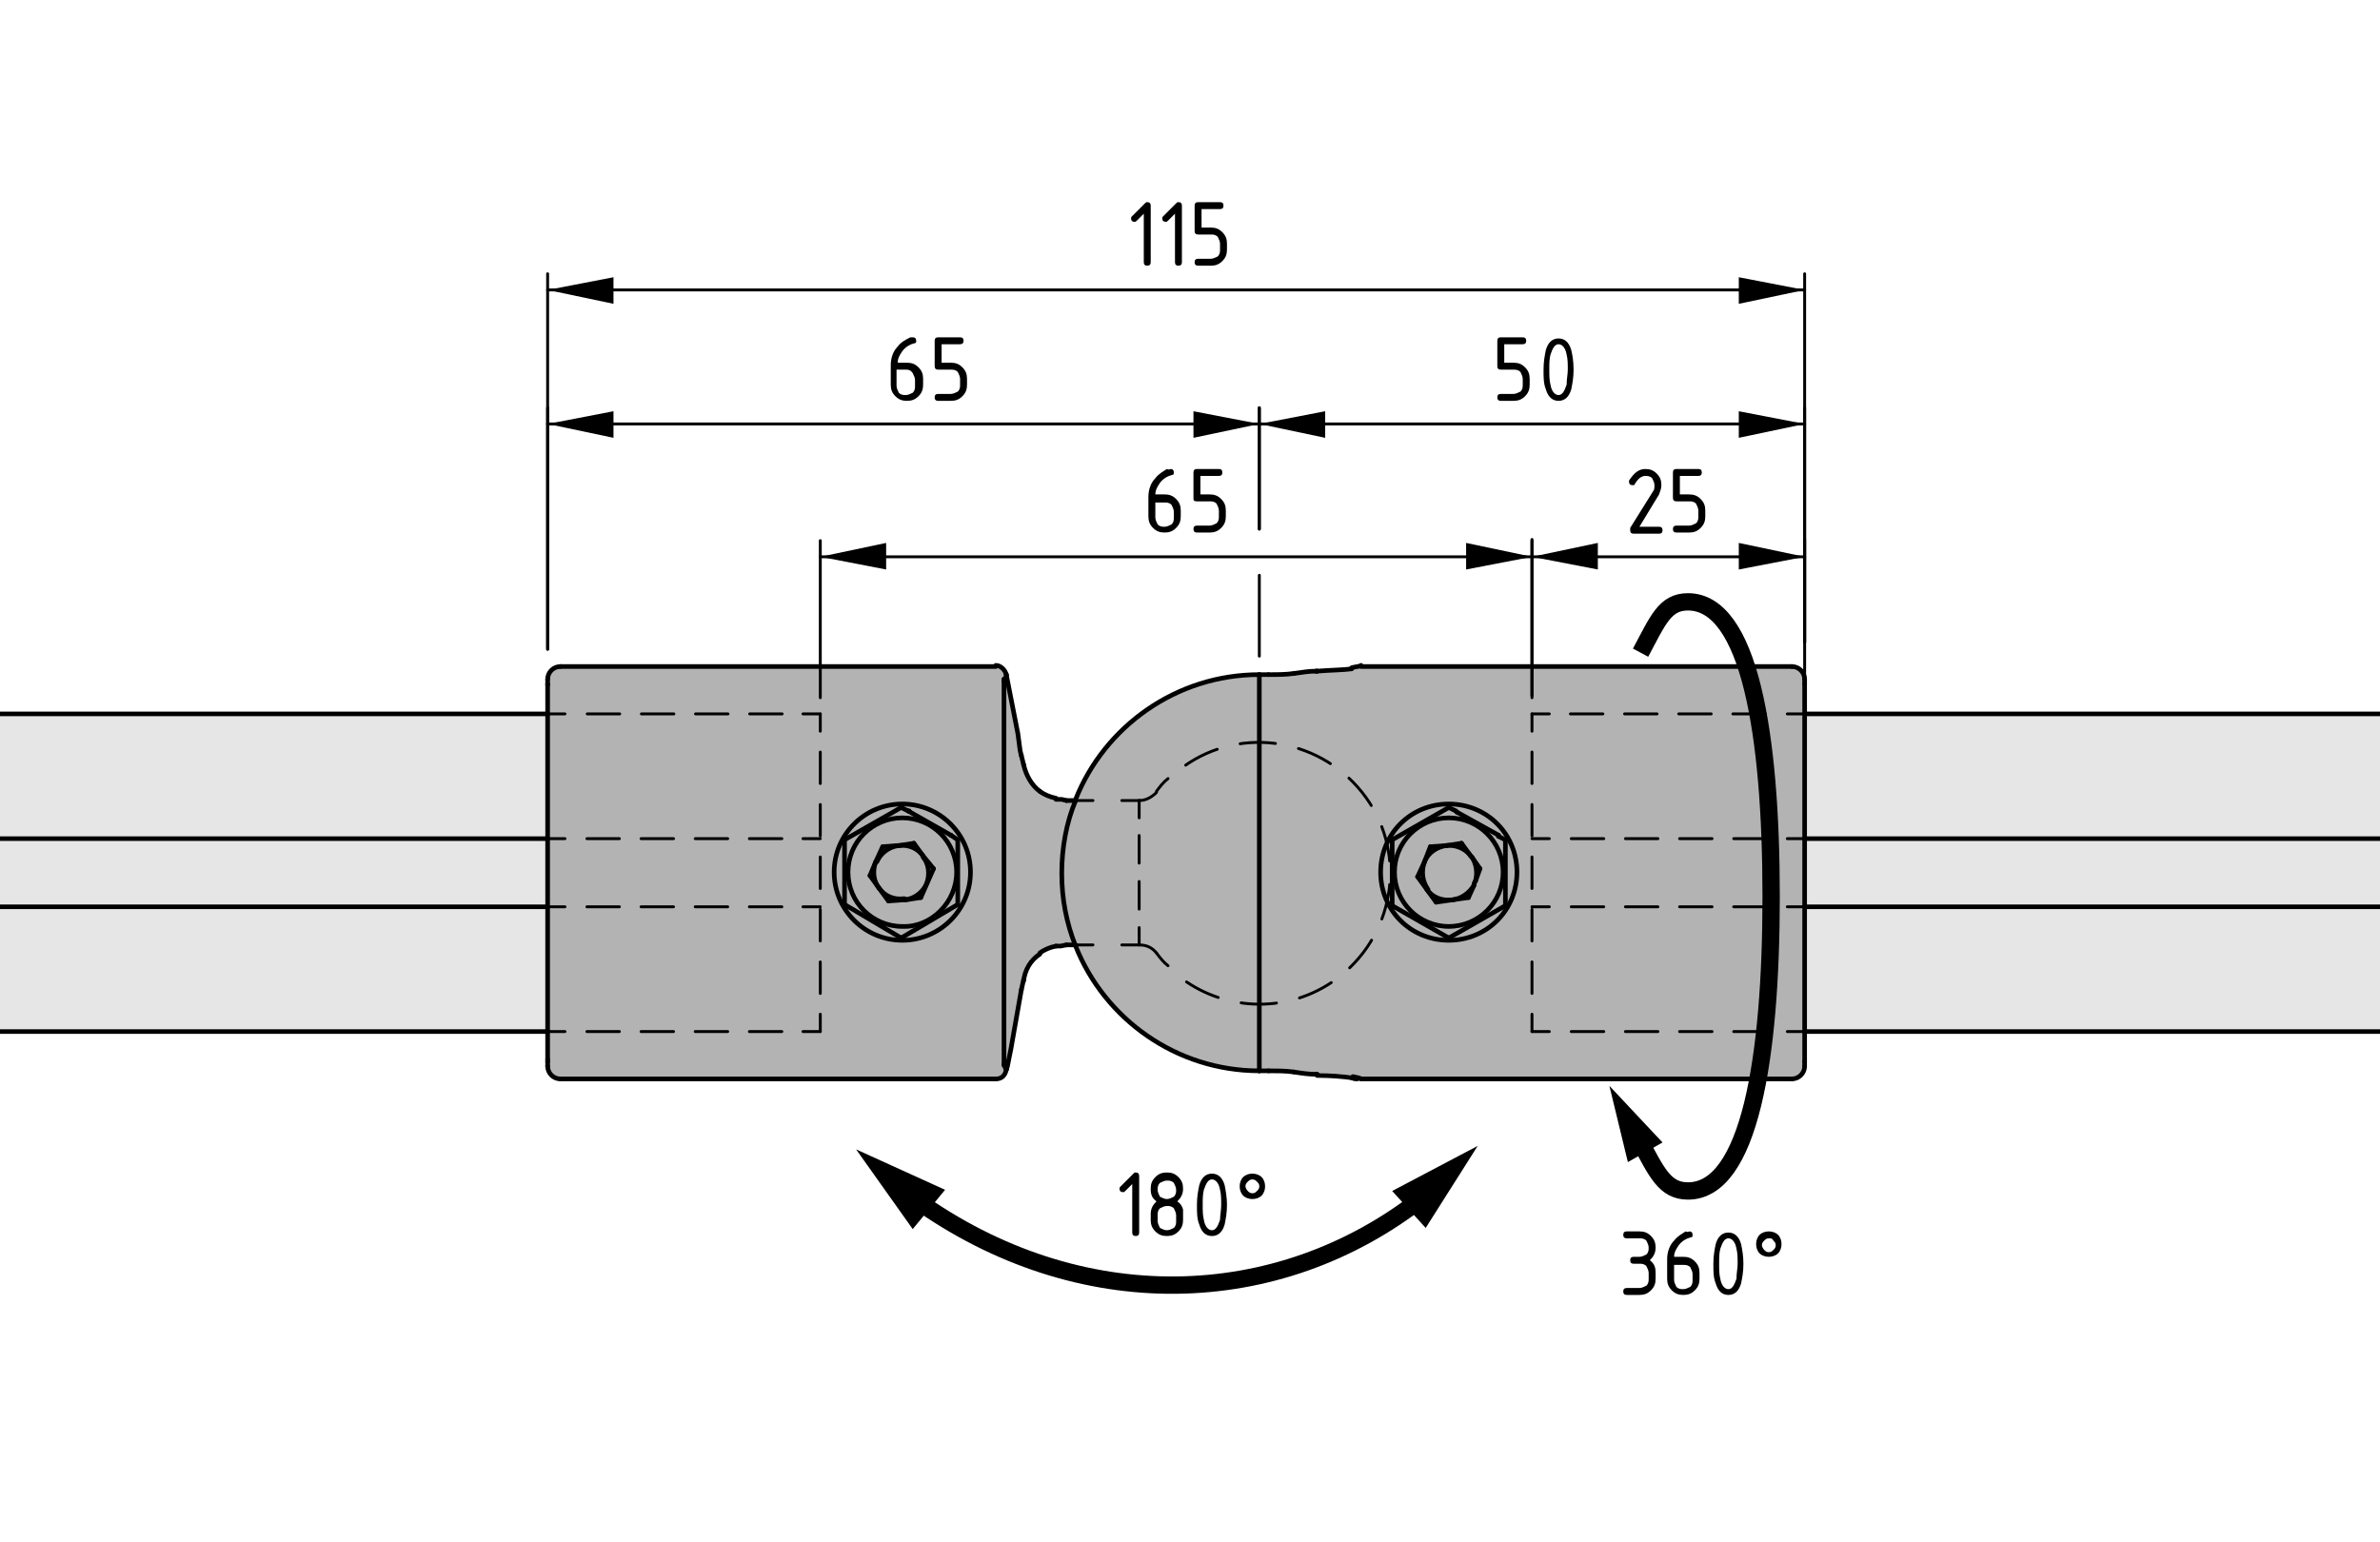 <?xml version="1.0" encoding="utf-8"?>
<!-- Generator: Adobe Illustrator 19.2.1, SVG Export Plug-In . SVG Version: 6.00 Build 0)  -->
<svg version="1.1" xmlns="http://www.w3.org/2000/svg" xmlns:xlink="http://www.w3.org/1999/xlink" x="0px" y="0px"
	 viewBox="0 0 206 133.5" style="enable-background:new 0 0 206 133.5;" xml:space="preserve">
<style type="text/css">
	.st0{fill:#E6E6E6;}
	.st1{fill:#B3B3B3;}
	.st2{fill:none;stroke:#000000;stroke-width:0.4;stroke-linecap:round;stroke-linejoin:round;stroke-miterlimit:10;}
	.st3{fill:none;stroke:#000000;stroke-width:0.25;stroke-linecap:round;stroke-linejoin:round;}
	.st4{fill:none;stroke:#000000;stroke-width:0.25;stroke-linecap:round;stroke-linejoin:round;stroke-dasharray:2.812,1.875;}
	.st5{fill:none;stroke:#000000;stroke-width:0.25;stroke-linecap:round;stroke-linejoin:round;stroke-dasharray:2.726,1.817;}
	.st6{fill:none;stroke:#000000;stroke-width:0.25;stroke-linecap:round;stroke-linejoin:round;stroke-dasharray:1.706;}
	.st7{fill:none;stroke:#000000;stroke-width:0.25;stroke-linecap:round;stroke-linejoin:round;stroke-dasharray:3.065,2.043;}
	.st8{fill:none;stroke:#000000;stroke-width:0.25;stroke-linecap:round;stroke-linejoin:round;stroke-dasharray:2.39,1.593;}
	.st9{fill:none;stroke:#000000;stroke-width:0.25;stroke-linecap:round;stroke-linejoin:round;stroke-miterlimit:10;}
	.st10{fill:none;stroke:#000000;stroke-width:1.5;stroke-linecap:round;stroke-linejoin:round;}
	.st11{fill:none;stroke:#000000;stroke-width:1.5;stroke-linejoin:round;}
</style>
<g id="Kontur">
	<g id="LINE_18_">
		<g id="XMLID_1_">
			<g>
				<rect x="156.2" y="78.5" class="st0" width="132.6" height="10.8"/>
				<rect x="156.2" y="72.6" class="st0" width="132.6" height="5.9"/>
				<rect x="156.2" y="61.8" class="st0" width="132.6" height="10.8"/>
				<path class="st1" d="M109,58.4l0.8,0c0.7,0,1.5,0,2.2-0.1c0.6-0.1,1.2-0.2,1.9-0.2l0.1,0h0c1.3-0.1,2.3-0.1,3-0.2
					c0.4-0.1,0.7-0.1,0.8-0.2h37.3c0.6,0,1.1,0.5,1.1,1.1v0.4v2.5v10.8v5.9v10.8v2.6v0.4c0,0.6-0.5,1.1-1.1,1.1h-37.3
					c-0.1-0.1-0.3-0.1-0.7-0.2c0,0,0,0,0,0c-0.7-0.1-1.7-0.2-3-0.2h0h0h0c-0.6,0-1.3-0.1-1.9-0.2c-0.7-0.1-1.5-0.1-2.2-0.1h-0.2H109
					v0v0V58.4L109,58.4L109,58.4z M131.3,75.5c0-3.3-2.6-5.9-5.9-5.9c-3.3,0-5.9,2.6-5.9,5.9c0,3.3,2.6,5.9,5.9,5.9
					C128.7,81.4,131.3,78.8,131.3,75.5z"/>
				<path class="st1" d="M129.7,72.3L129.7,72.3l0.6,0.4v4.4v1.3l-4.9,2.8l-4.9-2.8v-1.3v-4.4l4.9-2.8l0.6,0.3l0,0L129.7,72.3z
					 M130.2,75.5c0-2.6-2.1-4.7-4.7-4.7c-2.6,0-4.7,2.1-4.7,4.7s2.1,4.7,4.7,4.7C128,80.3,130.2,78.2,130.2,75.5z"/>
				<path class="st1" d="M125.4,69.7c3.3,0,5.9,2.6,5.9,5.9c0,3.3-2.6,5.9-5.9,5.9c-3.3,0-5.9-2.6-5.9-5.9
					C119.6,72.3,122.2,69.7,125.4,69.7z M130.3,78.4v-1.3v-4.4l-0.6-0.3l0,0l-3.7-2.1l0,0l-0.6-0.3l-4.9,2.8v4.4v1.3l4.9,2.8
					L130.3,78.4z"/>
				<path class="st1" d="M125.4,70.8c2.6,0,4.7,2.1,4.7,4.7s-2.1,4.7-4.7,4.7c-2.6,0-4.7-2.1-4.7-4.7S122.8,70.8,125.4,70.8z
					 M128.1,75.2l-0.8-1.1c0,0,0,0,0,0c0,0,0,0,0,0l-0.8-1.1l-1.4,0.2l-1.4,0.1l-0.5,1.3l-0.6,1.3l0.8,1.1l0.8,1.1l1.4-0.2l1.4-0.2
					l0.5-1.2c0,0,0,0,0-0.1c0-0.1,0.1-0.2,0.1-0.2L128.1,75.2z"/>
				<path class="st1" d="M127.4,74.2l0.8,1.1l-0.4,1C127.9,75.6,127.8,74.8,127.4,74.2z"/>
				<path class="st1" d="M127.4,74.2c0.4,0.6,0.6,1.4,0.3,2.1c0,0.1-0.1,0.2-0.1,0.2c0,0,0,0.1,0,0.1c-0.3,0.7-1.1,1.2-1.9,1.3
					c-0.8,0.1-1.7-0.3-2.2-0.9c-0.5-0.7-0.6-1.6-0.3-2.4c0.3-0.8,1.1-1.3,1.9-1.4C126,73.1,126.8,73.4,127.4,74.2
					C127.3,74.1,127.3,74.1,127.4,74.2C127.3,74.1,127.4,74.2,127.4,74.2z"/>
				<path class="st1" d="M127.6,76.6l-0.5,1.2l-1.4,0.2C126.5,77.8,127.2,77.3,127.6,76.6z"/>
				<path class="st1" d="M126.5,73l0.8,1.1c-0.5-0.7-1.3-1-2.1-0.9L126.5,73z"/>
				<path class="st1" d="M125.7,77.9l-1.4,0.2l-0.8-1.1C124,77.6,124.9,78,125.7,77.9z"/>
				<path class="st1" d="M123.8,73.3l1.4-0.1c-0.8,0.1-1.6,0.6-1.9,1.4L123.8,73.3z"/>
				<path class="st1" d="M123.5,77l-0.8-1.1l0.6-1.3C122.9,75.4,123,76.3,123.5,77z"/>
				<path class="st1" d="M109,92.6L109,92.6c-7.2,0-13.4-4.5-15.9-10.8c-0.8-1.9-1.2-4.1-1.2-6.3c0-2.2,0.4-4.3,1.2-6.3h0
					c2.5-6.3,8.7-10.8,15.9-10.8v0v0V92.6z"/>
				<path class="st1" d="M93.1,81.8h-0.8l-0.5,0l-0.4,0.1c-0.5,0.1-1,0.3-1.4,0.6c-0.8,0.5-1.3,1.4-1.4,2.3l-0.2,0.8l-0.9,5.1
					l-0.3,1.5l-0.1,0.4L87,92.4l-0.1-0.1l0-0.1v-0.1V59v-0.1l0-0.1l0.2-0.3l0-0.1l0.9,5.1l0.3,1.5l0.1,0.4l0.2,0.8
					c0.2,0.9,0.7,1.8,1.4,2.3c0.4,0.3,0.9,0.5,1.4,0.6l0.5,0.1l0.4,0h0.8c-0.8,1.9-1.2,4.1-1.2,6.3C91.9,77.8,92.3,79.9,93.1,81.8z"
					/>
				<path class="st1" d="M87.1,58.4l0,0.1l-0.2,0.3l0,0.1V59v33.1v0.1l0,0.1l0.1,0.1l0.1,0.3c-0.1,0.4-0.5,0.8-0.9,0.8H48.5
					c-0.6,0-1.1-0.5-1.1-1.1v-0.4v-0.2v-2.4V78.5v-5.9V61.8v-2.4v-0.1v-0.4c0-0.6,0.5-1.1,1.1-1.1h37.6C86.6,57.7,87,58,87.1,58.4z
					 M83.9,75.5c0-3.3-2.6-5.9-5.9-5.9s-5.9,2.6-5.9,5.9s2.6,5.9,5.9,5.9S83.9,78.8,83.9,75.5z"/>
				<path class="st1" d="M78.6,70.2l3.7,2.1l0,0l0.6,0.3v4.4v1.3L78,81.2l-4.9-2.8v-1.3v-4.4l4.9-2.8L78.6,70.2L78.6,70.2z
					 M82.8,75.5c0-2.6-2.1-4.7-4.7-4.7c-2.6,0-4.7,2.1-4.7,4.7c0,2.6,2.1,4.7,4.7,4.7C80.6,80.3,82.8,78.1,82.8,75.5z"/>
				<path class="st1" d="M78.1,69.6c3.3,0,5.9,2.6,5.9,5.9s-2.6,5.9-5.9,5.9s-5.9-2.6-5.9-5.9S74.8,69.6,78.1,69.6z M82.9,78.3v-1.3
					v-4.4l-0.6-0.3l0,0l-3.7-2.1h0L78,69.9l-4.9,2.8v4.4v1.3l4.9,2.8L82.9,78.3z"/>
				<path class="st1" d="M78,70.8c2.6,0,4.7,2.1,4.7,4.7c0,2.6-2.1,4.7-4.7,4.7c-2.6,0-4.7-2.1-4.7-4.7C73.3,72.9,75.4,70.8,78,70.8
					z M80.8,75.2l-0.8-1.1L79.1,73l-1.3,0.2c0,0-0.1,0-0.1,0s0,0-0.1,0l-1.3,0.2l-0.5,1.3l-0.5,1.3l0.8,1.1l0.8,1.1l1.3-0.2
					c0,0,0,0,0.1,0c0,0,0,0,0.1,0l1.3-0.2L80.8,75.2z"/>
				<path class="st1" d="M79.9,74.1l0.8,1.1l-1.1,2.5l-1.3,0.2c0.8-0.1,1.5-0.7,1.8-1.4C80.5,75.7,80.4,74.8,79.9,74.1z"/>
				<path class="st1" d="M79.9,74.1c0.5,0.7,0.6,1.6,0.3,2.3c-0.3,0.8-1,1.3-1.8,1.4c0,0,0,0-0.1,0c0,0-0.1,0-0.1,0
					c-0.8,0.1-1.6-0.3-2.1-0.9c-0.5-0.7-0.6-1.6-0.3-2.3c0.3-0.8,1-1.3,1.8-1.4c0,0,0,0,0.1,0s0.1,0,0.1,0
					C78.7,73.1,79.4,73.4,79.9,74.1z"/>
				<path class="st1" d="M79.1,73l0.8,1.1c-0.5-0.7-1.3-1-2.1-0.9L79.1,73z"/>
				<path class="st1" d="M78.2,77.9L76.9,78l-0.8-1.1C76.6,77.6,77.4,77.9,78.2,77.9z"/>
				<path class="st1" d="M76.4,73.3l1.3-0.2c-0.8,0.1-1.5,0.7-1.8,1.4L76.4,73.3z"/>
				<path class="st1" d="M76.1,76.9l-0.8-1.1l0.5-1.3C75.5,75.4,75.6,76.3,76.1,76.9z"/>
				<rect x="-131.2" y="78.5" class="st0" width="178.6" height="10.8"/>
				<rect x="-131.2" y="72.6" class="st0" width="178.6" height="5.9"/>
				<rect x="-131.2" y="61.8" class="st0" width="178.6" height="10.8"/>
			</g>
			<g>
				<path class="st2" d="M93.1,69.3c-0.8,1.9-1.2,4.1-1.2,6.3c0,2.2,0.4,4.3,1.2,6.3c2.5,6.3,8.7,10.8,15.9,10.8"/>
				<path class="st2" d="M109,58.4c-7.2,0-13.4,4.5-15.9,10.8"/>
				<path class="st2" d="M109.8,58.4c0.7,0,1.5,0,2.2-0.1"/>
				<path class="st2" d="M112,92.8c-0.7-0.1-1.5-0.1-2.2-0.1"/>
				<line class="st2" x1="109.8" y1="58.4" x2="109" y2="58.4"/>
				<polyline class="st2" points="109,92.7 109.7,92.7 109.8,92.7 				"/>
				<path class="st2" d="M113.9,58.1c-0.6,0-1.2,0.1-1.9,0.2"/>
				<line class="st2" x1="114" y1="58.1" x2="113.9" y2="58.1"/>
				<line class="st2" x1="113.9" y1="93" x2="114" y2="93"/>
				<path class="st2" d="M112,92.8c0.6,0.1,1.3,0.2,1.9,0.2"/>
				<path class="st2" d="M117,93.3c0.2,0.1,0.3,0.1,0.5,0.1"/>
				<polyline class="st2" points="47.4,61.8 -131.2,61.8 -131.2,72.6 -131.2,78.5 -131.2,89.3 47.4,89.3 				"/>
				<polyline class="st2" points="156.2,61.8 288.8,61.8 288.8,72.6 288.8,78.5 288.8,89.3 156.2,89.3 				"/>
				<circle class="st2" cx="125.4" cy="75.5" r="4.7"/>
				<polyline class="st2" points="123.8,73.3 123.3,74.6 122.7,75.9 				"/>
				<polyline class="st2" points="122.7,75.9 123.5,77 124.3,78.1 				"/>
				<polyline class="st2" points="127.1,77.7 125.7,77.9 124.3,78.1 				"/>
				<line class="st2" x1="127.6" y1="76.6" x2="127.1" y2="77.7"/>
				<line class="st2" x1="128.1" y1="75.2" x2="127.7" y2="76.3"/>
				<line class="st2" x1="127.3" y1="74.1" x2="126.5" y2="73"/>
				<line class="st2" x1="128.1" y1="75.2" x2="127.4" y2="74.2"/>
				<polyline class="st2" points="123.8,73.3 125.2,73.2 126.5,73 				"/>
				<path class="st2" d="M127.6,76.5c0-0.1,0.1-0.2,0.1-0.2c0.2-0.7,0.1-1.5-0.3-2.1c0,0,0,0,0,0"/>
				<path class="st2" d="M125.7,77.9c0.8-0.1,1.5-0.6,1.9-1.3c0,0,0,0,0-0.1"/>
				<path class="st2" d="M123.5,77c0.5,0.7,1.3,1,2.2,0.9"/>
				<path class="st2" d="M123.3,74.6c-0.3,0.8-0.2,1.7,0.3,2.4"/>
				<path class="st2" d="M125.2,73.2c-0.8,0.1-1.6,0.6-1.9,1.4"/>
				<path class="st2" d="M127.3,74.1C127.3,74.1,127.3,74.1,127.3,74.1c-0.5-0.7-1.4-1-2.2-0.9"/>
				<path class="st2" d="M131.3,75.5c0-3.3-2.6-5.9-5.9-5.9c-3.3,0-5.9,2.6-5.9,5.9c0,3.3,2.6,5.9,5.9,5.9
					C128.7,81.4,131.3,78.8,131.3,75.5z"/>
				<polyline class="st2" points="156.2,59.2 156.2,61.8 156.2,72.6 156.2,78.5 156.2,89.3 156.2,91.9 				"/>
				<line class="st2" x1="120.5" y1="78.4" x2="125.4" y2="81.2"/>
				<line class="st2" x1="125.4" y1="81.2" x2="130.3" y2="78.4"/>
				<polyline class="st2" points="130.3,78.4 130.3,77.1 130.3,72.7 				"/>
				<line class="st2" x1="126" y1="70.2" x2="125.4" y2="69.9"/>
				<line class="st2" x1="129.7" y1="72.3" x2="126.1" y2="70.3"/>
				<line class="st2" x1="130.3" y1="72.7" x2="129.7" y2="72.4"/>
				<line class="st2" x1="125.4" y1="69.9" x2="120.5" y2="72.7"/>
				<polyline class="st2" points="120.5,72.7 120.5,77.1 120.5,78.4 				"/>
				<polyline class="st2" points="129.7,72.4 129.7,72.3 129.7,72.3 				"/>
				<line class="st2" x1="126.1" y1="70.3" x2="126" y2="70.2"/>
				<path class="st2" d="M155.1,93.4c0.6,0,1.1-0.5,1.1-1.1"/>
				<line class="st2" x1="156.2" y1="91.9" x2="156.2" y2="92.3"/>
				<path class="st2" d="M156.2,58.8c0-0.6-0.5-1.1-1.1-1.1"/>
				<line class="st2" x1="156.2" y1="58.8" x2="156.2" y2="59.2"/>
				<line class="st2" x1="155.1" y1="93.4" x2="117.8" y2="93.4"/>
				<path class="st2" d="M117,93.3C117,93.3,117,93.3,117,93.3c-0.7-0.1-1.8-0.2-3-0.2"/>
				<path class="st2" d="M114,58.1c1.3-0.1,2.3-0.1,3-0.2"/>
				<line class="st2" x1="117.8" y1="57.7" x2="155.1" y2="57.7"/>
				<line class="st2" x1="114" y1="93" x2="114" y2="93"/>
				<line class="st2" x1="114" y1="58.1" x2="114" y2="58.1"/>
				<polyline class="st2" points="47.4,91.7 47.4,89.3 47.4,78.5 47.4,72.6 47.4,61.8 47.4,59.3 				"/>
				<line class="st2" x1="88.4" y1="85.7" x2="88.6" y2="84.8"/>
				<polyline class="st2" points="87.1,92.6 87.2,92.3 87.5,90.8 88.4,85.7 				"/>
				<polyline class="st2" points="88.4,65.4 88.3,65 88.1,63.5 87.1,58.4 				"/>
				<line class="st2" x1="88.6" y1="66.2" x2="88.4" y2="65.4"/>
				<path class="st2" d="M91.4,81.9c-0.5,0.1-1,0.3-1.4,0.6"/>
				<path class="st2" d="M90,82.6c-0.8,0.5-1.3,1.4-1.4,2.3"/>
				<path class="st2" d="M88.6,66.2c0.2,0.9,0.7,1.8,1.4,2.3"/>
				<path class="st2" d="M90,68.5c0.4,0.3,0.9,0.5,1.4,0.6"/>
				<polyline class="st2" points="92.3,69.3 91.9,69.2 91.4,69.2 				"/>
				<polyline class="st2" points="91.4,81.9 91.8,81.9 92.3,81.8 				"/>
				<line class="st2" x1="47.4" y1="91.9" x2="47.4" y2="91.7"/>
				<line class="st2" x1="47.4" y1="59.3" x2="47.4" y2="59.2"/>
				<path class="st2" d="M86.2,93.4c0.5,0,0.8-0.3,0.9-0.8"/>
				<path class="st2" d="M87.1,58.4c-0.1-0.4-0.5-0.8-0.9-0.8"/>
				<path class="st2" d="M47.4,92.3c0,0.6,0.5,1.1,1.1,1.1"/>
				<line class="st2" x1="47.4" y1="92.3" x2="47.4" y2="91.9"/>
				<path class="st2" d="M48.5,57.7c-0.6,0-1.1,0.5-1.1,1.1"/>
				<line class="st2" x1="47.4" y1="59.2" x2="47.4" y2="58.8"/>
				<line class="st2" x1="-131.2" y1="72.6" x2="47.4" y2="72.6"/>
				<line class="st2" x1="-131.2" y1="78.5" x2="47.4" y2="78.5"/>
				<line class="st2" x1="156.2" y1="72.6" x2="288.8" y2="72.6"/>
				<line class="st2" x1="156.2" y1="78.5" x2="288.8" y2="78.5"/>
				<line class="st2" x1="109" y1="92.6" x2="109" y2="58.5"/>
				<polyline class="st2" points="109,58.4 109,58.4 109,58.5 				"/>
				<polyline class="st2" points="109,92.7 109,92.7 109,92.6 				"/>
				<path class="st2" d="M117.8,93.4c-0.1-0.1-0.3-0.1-0.7-0.2"/>
				<path class="st2" d="M117,57.8c0.4-0.1,0.7-0.1,0.8-0.2"/>
				<line class="st2" x1="86.9" y1="59" x2="86.9" y2="92.1"/>
				<polyline class="st2" points="86.9,92.2 87,92.4 87.1,92.6 				"/>
				<polyline class="st2" points="86.9,92.1 86.9,92.2 86.9,92.2 				"/>
				<polyline class="st2" points="86.9,58.8 86.9,58.9 86.9,59 				"/>
				<polyline class="st2" points="87.1,58.4 87.1,58.6 86.9,58.8 				"/>
				<line class="st2" x1="48.5" y1="93.4" x2="86.2" y2="93.4"/>
				<line class="st2" x1="86.2" y1="57.7" x2="48.5" y2="57.7"/>
				<line class="st2" x1="92.3" y1="81.8" x2="93.1" y2="81.8"/>
				<polyline class="st2" points="93.1,69.3 93.1,69.3 92.3,69.3 				"/>
				<path class="st2" d="M82.8,75.5c0-2.6-2.1-4.7-4.7-4.7c-2.6,0-4.7,2.1-4.7,4.7c0,2.6,2.1,4.7,4.7,4.7
					C80.6,80.3,82.8,78.1,82.8,75.5z"/>
				<polyline class="st2" points="76.4,73.3 75.8,74.6 75.3,75.8 				"/>
				<polyline class="st2" points="75.3,75.8 76.1,76.9 76.9,78 				"/>
				<line class="st2" x1="78.2" y1="77.9" x2="76.9" y2="78"/>
				<line class="st2" x1="79.7" y1="77.7" x2="78.4" y2="77.9"/>
				<line class="st2" x1="80.8" y1="75.2" x2="79.7" y2="77.7"/>
				<polyline class="st2" points="80.8,75.2 79.9,74.1 79.1,73 				"/>
				<line class="st2" x1="77.8" y1="73.2" x2="79.1" y2="73"/>
				<line class="st2" x1="76.4" y1="73.3" x2="77.7" y2="73.2"/>
				<path class="st2" d="M80.2,76.5c0.3-0.8,0.2-1.7-0.3-2.3"/>
				<path class="st2" d="M78.3,77.9C78.3,77.9,78.3,77.9,78.3,77.9c0.9-0.1,1.6-0.7,1.9-1.4"/>
				<path class="st2" d="M76.1,76.9c0.5,0.7,1.3,1,2.1,0.9c0,0,0,0,0.1,0"/>
				<path class="st2" d="M75.8,74.6c-0.3,0.8-0.2,1.7,0.3,2.3"/>
				<path class="st2" d="M77.8,73.2C77.7,73.2,77.7,73.2,77.8,73.2c-0.9,0.1-1.6,0.7-1.9,1.4"/>
				<path class="st2" d="M79.9,74.1c-0.5-0.7-1.3-1-2.1-0.9c0,0-0.1,0-0.1,0"/>
				<circle class="st2" cx="78.1" cy="75.5" r="5.9"/>
				<line class="st2" x1="73.1" y1="78.3" x2="78" y2="81.2"/>
				<line class="st2" x1="78" y1="81.2" x2="82.9" y2="78.3"/>
				<polyline class="st2" points="82.9,78.3 82.9,77.1 82.9,72.7 				"/>
				<line class="st2" x1="78.6" y1="70.2" x2="78" y2="69.9"/>
				<line class="st2" x1="82.3" y1="72.3" x2="78.6" y2="70.2"/>
				<line class="st2" x1="82.9" y1="72.7" x2="82.3" y2="72.3"/>
				<line class="st2" x1="78" y1="69.9" x2="73.1" y2="72.7"/>
				<polyline class="st2" points="73.1,72.7 73.1,77.1 73.1,78.3 				"/>
				<line class="st2" x1="82.3" y1="72.3" x2="82.3" y2="72.3"/>
				<polyline class="st2" points="78.7,70.2 78.6,70.2 78.6,70.2 				"/>
			</g>
		</g>
	</g>
</g>
<g id="Gestrichelt">
	<g>
		<g>
			<line class="st3" x1="132.6" y1="72.6" x2="134.1" y2="72.6"/>
			<line class="st4" x1="136" y1="72.6" x2="153.8" y2="72.6"/>
			<line class="st3" x1="154.7" y1="72.6" x2="156.2" y2="72.6"/>
		</g>
	</g>
	<g>
		<g>
			<line class="st3" x1="132.6" y1="78.5" x2="134.1" y2="78.5"/>
			<line class="st4" x1="136" y1="78.5" x2="153.8" y2="78.5"/>
			<line class="st3" x1="154.7" y1="78.5" x2="156.2" y2="78.5"/>
		</g>
	</g>
	<g>
		<g>
			<line class="st3" x1="132.6" y1="61.8" x2="132.6" y2="63.3"/>
			<line class="st5" x1="132.6" y1="65.1" x2="132.6" y2="86.9"/>
			<line class="st3" x1="132.6" y1="87.8" x2="132.6" y2="89.3"/>
		</g>
	</g>
	<g>
		<g>
			<line class="st3" x1="156.2" y1="61.8" x2="154.7" y2="61.8"/>
			<line class="st4" x1="152.8" y1="61.8" x2="135" y2="61.8"/>
			<line class="st3" x1="134.1" y1="61.8" x2="132.6" y2="61.8"/>
		</g>
	</g>
	<g>
		<g>
			<line class="st3" x1="132.6" y1="89.3" x2="134.1" y2="89.3"/>
			<line class="st4" x1="136" y1="89.3" x2="153.8" y2="89.3"/>
			<line class="st3" x1="154.7" y1="89.3" x2="156.2" y2="89.3"/>
		</g>
	</g>
	<g>
		<g>
			<line class="st3" x1="47.4" y1="72.6" x2="48.9" y2="72.6"/>
			<line class="st4" x1="50.8" y1="72.6" x2="68.6" y2="72.6"/>
			<line class="st3" x1="69.5" y1="72.6" x2="71" y2="72.6"/>
		</g>
	</g>
	<g>
		<g>
			<line class="st3" x1="47.4" y1="78.5" x2="48.9" y2="78.5"/>
			<line class="st4" x1="50.8" y1="78.5" x2="68.6" y2="78.5"/>
			<line class="st3" x1="69.5" y1="78.5" x2="71" y2="78.5"/>
		</g>
	</g>
	<g>
		<g>
			<line class="st3" x1="71" y1="89.3" x2="71" y2="87.8"/>
			<line class="st5" x1="71" y1="86" x2="71" y2="64.2"/>
			<line class="st3" x1="71" y1="63.3" x2="71" y2="61.8"/>
		</g>
	</g>
	<g>
		<g>
			<line class="st3" x1="71" y1="61.8" x2="69.5" y2="61.8"/>
			<line class="st4" x1="67.7" y1="61.8" x2="49.9" y2="61.8"/>
			<line class="st3" x1="48.9" y1="61.8" x2="47.4" y2="61.8"/>
		</g>
	</g>
	<g>
		<g>
			<line class="st3" x1="47.4" y1="89.3" x2="48.9" y2="89.3"/>
			<line class="st4" x1="50.8" y1="89.3" x2="68.6" y2="89.3"/>
			<line class="st3" x1="69.5" y1="89.3" x2="71" y2="89.3"/>
		</g>
	</g>
	<g>
		<g>
			<line class="st3" x1="98.6" y1="69.3" x2="97.1" y2="69.3"/>
			<line class="st3" x1="94.6" y1="69.3" x2="93.1" y2="69.3"/>
		</g>
	</g>
	<g id="ARC_2_">
		<g>
			<path class="st6" d="M98.6,69.3c0.6,0,1.1-0.3,1.5-0.7"/>
		</g>
	</g>
	<g>
		<g>
			<path class="st3" d="M100.1,82.5c0.3,0.4,0.6,0.8,1,1.1"/>
			<path class="st7" d="M102.7,85c4,2.7,9.4,2.6,13.3-0.5c4.9-3.9,5.8-11,1.9-15.9c-3.9-4.9-11-5.8-15.9-1.9c-0.1,0-0.1,0.1-0.2,0.1
				"/>
			<path class="st3" d="M101.1,67.4c-0.4,0.3-0.7,0.7-1,1.1"/>
		</g>
	</g>
	<g id="ARC_1_">
		<g>
			<path class="st6" d="M100.1,82.5c-0.4-0.5-0.9-0.7-1.5-0.7"/>
		</g>
	</g>
	<g>
		<g>
			<line class="st3" x1="93.1" y1="81.8" x2="94.6" y2="81.8"/>
			<line class="st3" x1="97.1" y1="81.8" x2="98.6" y2="81.8"/>
		</g>
	</g>
	<g id="LINE_28_">
		<g>
			<g>
				<line class="st3" x1="98.6" y1="81.8" x2="98.6" y2="80.3"/>
				<line class="st8" x1="98.6" y1="78.7" x2="98.6" y2="71.6"/>
				<line class="st3" x1="98.6" y1="70.8" x2="98.6" y2="69.3"/>
			</g>
		</g>
	</g>
</g>
<g id="Bemaßung">
	<g id="DIMENSION_2_">
		<g id="SOLID_4_">
			<polygon points="71,48.2 76.7,49.3 76.7,47 			"/>
		</g>
		<g id="SOLID_5_">
			<polygon points="132.6,48.2 126.9,47 126.9,49.3 			"/>
		</g>
		<g id="LINE_6_">
			<line class="st9" x1="71" y1="60.4" x2="71" y2="46.8"/>
		</g>
		<g id="LINE_7_">
			<line class="st9" x1="132.6" y1="60.2" x2="132.6" y2="46.8"/>
		</g>
		<g id="LINE_8_">
			<line class="st9" x1="71" y1="48.2" x2="132.6" y2="48.2"/>
		</g>
		<g id="MTEXT_2_">
			<g>
				<path d="M101.3,40.6c0.2,0,0.3,0.1,0.3,0.3c0,0.1,0,0.2-0.1,0.2c-0.4,0.1-0.8,0.3-1.1,0.7c-0.2,0.3-0.4,0.6-0.4,1h0.8
					c0.4,0,0.7,0.1,1,0.4s0.4,0.6,0.4,1v0.5c0,0.4-0.1,0.7-0.4,1s-0.6,0.4-1,0.4c-0.4,0-0.7-0.1-1-0.4c-0.3-0.3-0.4-0.6-0.4-1v-1.7
					c0-0.6,0.2-1.2,0.6-1.6c0.3-0.4,0.7-0.6,1-0.8C101.2,40.7,101.3,40.6,101.3,40.6z M100,43.4v1.4c0,0.2,0.1,0.4,0.2,0.6
					c0.2,0.2,0.4,0.2,0.6,0.2c0.2,0,0.4-0.1,0.6-0.2c0.2-0.2,0.2-0.4,0.2-0.6v-0.5c0-0.2-0.1-0.4-0.2-0.6c-0.2-0.2-0.4-0.2-0.6-0.2
					H100z"/>
				<path d="M103.3,43.1v-2.2c0-0.2,0.1-0.3,0.3-0.3h1.9c0.2,0,0.3,0.1,0.3,0.3c0,0.2-0.1,0.3-0.3,0.3h-1.6v1.6h0.8
					c0.4,0,0.7,0.1,1,0.4s0.4,0.6,0.4,1v0.5c0,0.4-0.1,0.7-0.4,1c-0.3,0.3-0.6,0.4-1,0.4h-1.1c-0.2,0-0.3-0.1-0.3-0.3
					c0-0.2,0.1-0.3,0.3-0.3h1.1c0.2,0,0.4-0.1,0.6-0.2c0.2-0.2,0.2-0.4,0.2-0.6v-0.5c0-0.2-0.1-0.4-0.2-0.6
					c-0.2-0.2-0.4-0.2-0.6-0.2h-1.1C103.3,43.4,103.3,43.3,103.3,43.1z"/>
			</g>
		</g>
	</g>
	<g id="DIMENSION_3_">
		<g id="SOLID_6_">
			<polygon points="109,36.7 103.3,35.6 103.3,37.9 			"/>
		</g>
		<g id="SOLID_7_">
			<polygon points="47.4,36.7 53.1,37.9 53.1,35.6 			"/>
		</g>
		<g id="LINE_9_">
			<line class="st9" x1="109" y1="45.8" x2="109" y2="35.3"/>
		</g>
		<g id="LINE_10_">
			<line class="st9" x1="47.4" y1="56.2" x2="47.4" y2="35.3"/>
		</g>
		<g id="LINE_11_">
			<line class="st9" x1="109" y1="36.7" x2="47.4" y2="36.7"/>
		</g>
		<g id="MTEXT_3_">
			<g>
				<path d="M79,29.2c0.2,0,0.3,0.1,0.3,0.3c0,0.1,0,0.2-0.1,0.2c-0.4,0.1-0.8,0.3-1.1,0.7c-0.2,0.3-0.4,0.6-0.4,1h0.8
					c0.4,0,0.7,0.1,1,0.4c0.3,0.3,0.4,0.6,0.4,1v0.5c0,0.4-0.1,0.7-0.4,1s-0.6,0.4-1,0.4c-0.4,0-0.7-0.1-1-0.4
					c-0.3-0.3-0.4-0.6-0.4-1v-1.7c0-0.6,0.2-1.2,0.6-1.6c0.3-0.4,0.7-0.6,1.1-0.8C78.8,29.2,78.9,29.2,79,29.2z M77.6,32v1.4
					c0,0.2,0.1,0.4,0.2,0.6c0.2,0.2,0.4,0.2,0.6,0.2c0.2,0,0.4-0.1,0.6-0.2c0.2-0.2,0.2-0.4,0.2-0.6v-0.5c0-0.2-0.1-0.4-0.2-0.6
					C78.8,32,78.6,32,78.4,32H77.6z"/>
				<path d="M80.9,31.7v-2.2c0-0.2,0.1-0.3,0.3-0.3h1.9c0.2,0,0.3,0.1,0.3,0.3c0,0.2-0.1,0.3-0.3,0.3h-1.6v1.6h0.8
					c0.4,0,0.7,0.1,1,0.4s0.4,0.6,0.4,1v0.5c0,0.4-0.1,0.7-0.4,1c-0.3,0.3-0.6,0.4-1,0.4h-1.1c-0.2,0-0.3-0.1-0.3-0.3
					c0-0.2,0.1-0.3,0.3-0.3h1.1c0.2,0,0.4-0.1,0.6-0.2c0.2-0.2,0.2-0.4,0.2-0.6v-0.5c0-0.2-0.1-0.4-0.2-0.6C82.7,32,82.5,32,82.3,32
					h-1.1C81,32,80.9,31.9,80.9,31.7z"/>
			</g>
		</g>
	</g>
	<g id="DIMENSION_4_">
		<g id="SOLID_8_">
			<polygon points="47.4,25.1 53.1,26.3 53.1,24 			"/>
		</g>
		<g id="SOLID_9_">
			<polygon points="156.2,25.1 150.5,24 150.5,26.3 			"/>
		</g>
		<g id="LINE_12_">
			<line class="st9" x1="47.4" y1="56.2" x2="47.4" y2="23.7"/>
		</g>
		<g id="LINE_13_">
			<line class="st9" x1="156.2" y1="55.6" x2="156.2" y2="23.7"/>
		</g>
		<g id="LINE_14_">
			<line class="st9" x1="47.4" y1="25.1" x2="156.2" y2="25.1"/>
		</g>
		<g id="MTEXT_4_">
			<g>
				<path d="M99,18.5l-0.6,0.6c-0.1,0.1-0.1,0.1-0.2,0.1c-0.2,0-0.3-0.1-0.3-0.3c0-0.1,0-0.1,0.1-0.2l1.1-1.1
					c0.1-0.1,0.1-0.1,0.2-0.1c0.2,0,0.3,0.1,0.3,0.3v4.9c0,0.2-0.1,0.3-0.3,0.3c-0.2,0-0.3-0.1-0.3-0.3V18.5z"/>
				<path d="M101.7,18.5l-0.6,0.6c-0.1,0.1-0.1,0.1-0.2,0.1c-0.2,0-0.3-0.1-0.3-0.3c0-0.1,0-0.1,0.1-0.2l1.1-1.1
					c0.1-0.1,0.1-0.1,0.2-0.1c0.2,0,0.3,0.1,0.3,0.3v4.9c0,0.2-0.1,0.3-0.3,0.3c-0.2,0-0.3-0.1-0.3-0.3V18.5z"/>
				<path d="M103.4,20v-2.2c0-0.2,0.1-0.3,0.3-0.3h1.9c0.2,0,0.3,0.1,0.3,0.3c0,0.2-0.1,0.3-0.3,0.3h-1.6v1.6h0.8
					c0.4,0,0.7,0.1,1,0.4s0.4,0.6,0.4,1v0.5c0,0.4-0.1,0.7-0.4,1c-0.3,0.3-0.6,0.4-1,0.4h-1.1c-0.2,0-0.3-0.1-0.3-0.3
					c0-0.2,0.1-0.3,0.3-0.3h1.1c0.2,0,0.4-0.1,0.6-0.2c0.2-0.2,0.2-0.4,0.2-0.6v-0.5c0-0.2-0.1-0.4-0.2-0.6
					c-0.2-0.2-0.4-0.2-0.6-0.2h-1.1C103.5,20.3,103.4,20.2,103.4,20z"/>
			</g>
		</g>
	</g>
	<g id="DIMENSION_5_">
		<g id="SOLID_10_">
			<polygon points="109,36.7 114.7,37.9 114.7,35.6 			"/>
		</g>
		<g id="SOLID_11_">
			<polygon points="156.2,36.7 150.5,35.6 150.5,37.9 			"/>
		</g>
		<g id="LINE_15_">
			<line class="st9" x1="109" y1="45.8" x2="109" y2="35.3"/>
		</g>
		<g id="LINE_16_">
			<line class="st9" x1="156.2" y1="55.6" x2="156.2" y2="35.3"/>
		</g>
		<g id="LINE_17_">
			<line class="st9" x1="109" y1="36.7" x2="156.2" y2="36.7"/>
		</g>
		<g id="MTEXT_5_">
			<g>
				<path d="M129.6,31.7v-2.2c0-0.2,0.1-0.3,0.3-0.3h1.9c0.2,0,0.3,0.1,0.3,0.3c0,0.2-0.1,0.3-0.3,0.3h-1.6v1.6h0.8
					c0.4,0,0.7,0.1,1,0.4s0.4,0.6,0.4,1v0.5c0,0.4-0.1,0.7-0.4,1c-0.3,0.3-0.6,0.4-1,0.4h-1.1c-0.2,0-0.3-0.1-0.3-0.3
					c0-0.2,0.1-0.3,0.3-0.3h1.1c0.2,0,0.4-0.1,0.6-0.2c0.2-0.2,0.2-0.4,0.2-0.6v-0.5c0-0.2-0.1-0.4-0.2-0.6
					c-0.2-0.2-0.4-0.2-0.6-0.2h-1.1C129.7,32,129.6,31.9,129.6,31.7z"/>
				<path d="M136.2,32c0,0.7-0.1,1.2-0.2,1.7c-0.2,0.7-0.6,1-1.1,1s-0.9-0.3-1.1-1c-0.2-0.5-0.2-1-0.2-1.7s0.1-1.2,0.2-1.7
					c0.2-0.7,0.6-1,1.1-1s0.9,0.3,1.1,1C136.1,30.7,136.2,31.3,136.2,32z M135.7,32c0-0.5,0-0.9-0.1-1.3c-0.1-0.6-0.4-0.9-0.7-0.9
					c-0.3,0-0.5,0.3-0.7,0.9c-0.1,0.4-0.1,0.8-0.1,1.3c0,0.5,0,0.9,0.1,1.3c0.1,0.6,0.4,0.9,0.7,0.9c0.3,0,0.5-0.3,0.7-0.9
					C135.6,32.8,135.7,32.4,135.7,32z"/>
			</g>
		</g>
	</g>
	<g id="SOLID_2_">
		<polygon points="132.6,48.2 138.3,49.3 138.3,47 		"/>
	</g>
	<g id="SOLID_1_">
		<polygon points="156.2,48.2 150.5,47 150.5,49.3 		"/>
	</g>
	<line class="st9" x1="132.6" y1="60.4" x2="132.6" y2="46.7"/>
	<line class="st9" x1="156.2" y1="60.2" x2="156.2" y2="46.7"/>
	<g id="LINE_1_">
		<line class="st9" x1="132.6" y1="48.2" x2="156.2" y2="48.2"/>
	</g>
	<g id="MTEXT_1_">
		<g>
			<path d="M142.4,40.6c0.4,0,0.7,0.1,1,0.4c0.3,0.3,0.4,0.6,0.4,1c0,0.3-0.1,0.5-0.2,0.8l-1.7,2.8h1.7c0.2,0,0.3,0.1,0.3,0.3
				c0,0.2-0.1,0.3-0.3,0.3h-2.2c-0.2,0-0.3-0.1-0.3-0.3c0-0.1,0-0.1,0-0.2l2-3.2c0.1-0.1,0.1-0.3,0.1-0.5c0-0.2-0.1-0.4-0.2-0.6
				c-0.2-0.2-0.4-0.2-0.6-0.2c-0.3,0-0.6,0.2-0.9,0.7c0,0.1-0.1,0.1-0.2,0.1c-0.2,0-0.3-0.1-0.3-0.3c0,0,0-0.1,0-0.1
				C141.4,41,141.8,40.6,142.4,40.6z"/>
			<path d="M144.8,43.1v-2.2c0-0.2,0.1-0.3,0.3-0.3h1.9c0.2,0,0.3,0.1,0.3,0.3c0,0.2-0.1,0.3-0.3,0.3h-1.6v1.6h0.8
				c0.4,0,0.7,0.1,1,0.4s0.4,0.6,0.4,1v0.5c0,0.4-0.1,0.7-0.4,1c-0.3,0.3-0.6,0.4-1,0.4h-1.1c-0.2,0-0.3-0.1-0.3-0.3
				c0-0.2,0.1-0.3,0.3-0.3h1.1c0.2,0,0.4-0.1,0.6-0.2c0.2-0.2,0.2-0.4,0.2-0.6v-0.5c0-0.2-0.1-0.4-0.2-0.6c-0.2-0.2-0.4-0.2-0.6-0.2
				h-1.1C144.9,43.4,144.8,43.3,144.8,43.1z"/>
		</g>
	</g>
	<line class="st9" x1="109" y1="56.8" x2="109" y2="49.8"/>
	<g>
		<g>
			<path class="st10" d="M123.1,103.7c-12.5,9.8-29.7,10.3-43.9,0.1"/>
			<g>
				<polygon points="120.5,103.1 127.9,99.2 123.4,106.3 				"/>
			</g>
			<g>
				<polygon points="81.8,103 74.1,99.5 79,106.4 				"/>
			</g>
		</g>
	</g>
	<g>
		<g>
			<g>
				<path class="st11" d="M141.9,98.7c1.5,2.8,2.2,4.4,4.2,4.4c5.3,0,7.2-11.4,7.2-25.5c0-14.1-1.9-25.5-7.2-25.5
					c-2,0-2.6,1.6-4.1,4.4"/>
				<polygon points="143.9,98.9 139.3,94 140.9,100.6 				"/>
			</g>
		</g>
	</g>
	<g id="MTEXT_6_">
		<g>
			<path d="M98,102.5l-0.6,0.6c-0.1,0.1-0.1,0.1-0.2,0.1c-0.2,0-0.3-0.1-0.3-0.3c0-0.1,0-0.1,0.1-0.2l1.1-1.1
				c0.1-0.1,0.1-0.1,0.2-0.1c0.2,0,0.3,0.1,0.3,0.3v4.9c0,0.2-0.1,0.3-0.3,0.3c-0.2,0-0.3-0.1-0.3-0.3V102.5z"/>
			<path d="M101,107c-0.4,0-0.7-0.1-1-0.4c-0.3-0.3-0.4-0.6-0.4-1v-0.5c0-0.5,0.2-0.8,0.5-1.1c-0.4-0.3-0.5-0.6-0.5-1.1
				c0-0.4,0.1-0.7,0.4-1c0.3-0.3,0.6-0.4,1-0.4s0.7,0.1,1,0.4c0.3,0.3,0.4,0.6,0.4,1c0,0.5-0.2,0.8-0.5,1.1c0.3,0.2,0.4,0.4,0.5,0.7
				c0,0.1,0,0.4,0,0.9c0,0.4-0.1,0.7-0.4,1C101.7,106.9,101.4,107,101,107z M101,103.8c0.2,0,0.4-0.1,0.6-0.2
				c0.2-0.2,0.2-0.4,0.2-0.6c0-0.2-0.1-0.4-0.2-0.6c-0.2-0.2-0.4-0.2-0.6-0.2c-0.2,0-0.4,0.1-0.6,0.2c-0.2,0.2-0.2,0.4-0.2,0.6
				c0,0.2,0.1,0.4,0.2,0.6C100.6,103.7,100.8,103.8,101,103.8z M101,106.5c0.2,0,0.4-0.1,0.6-0.2c0.2-0.2,0.2-0.4,0.2-0.6v-0.5
				c0-0.2-0.1-0.4-0.2-0.6c-0.2-0.2-0.4-0.2-0.6-0.2c-0.2,0-0.4,0.1-0.6,0.2c-0.2,0.2-0.2,0.4-0.2,0.6v0.5c0,0.2,0.1,0.4,0.2,0.6
				C100.6,106.4,100.8,106.5,101,106.5z"/>
			<path d="M106.2,104.3c0,0.7-0.1,1.2-0.2,1.7c-0.2,0.7-0.6,1-1.1,1s-0.9-0.3-1.1-1c-0.2-0.5-0.2-1-0.2-1.7s0.1-1.2,0.2-1.7
				c0.2-0.7,0.6-1,1.1-1s0.9,0.3,1.1,1C106.1,103.1,106.2,103.7,106.2,104.3z M105.7,104.3c0-0.5,0-0.9-0.1-1.3
				c-0.1-0.6-0.4-0.9-0.7-0.9c-0.3,0-0.5,0.3-0.7,0.9c-0.1,0.4-0.1,0.8-0.1,1.3c0,0.5,0,0.9,0.1,1.3c0.1,0.6,0.4,0.9,0.7,0.9
				c0.3,0,0.5-0.3,0.7-0.9C105.6,105.2,105.7,104.8,105.7,104.3z"/>
			<path d="M108.4,101.6c0.3,0,0.6,0.1,0.8,0.3c0.2,0.2,0.3,0.5,0.3,0.8s-0.1,0.6-0.3,0.8c-0.2,0.2-0.5,0.3-0.8,0.3
				s-0.6-0.1-0.8-0.3c-0.2-0.2-0.3-0.5-0.3-0.8s0.1-0.6,0.3-0.8C107.8,101.7,108.1,101.6,108.4,101.6z M108.4,102.1
				c-0.2,0-0.3,0.1-0.4,0.2c-0.1,0.1-0.2,0.2-0.2,0.4c0,0.1,0.1,0.3,0.2,0.4c0.1,0.1,0.2,0.2,0.4,0.2c0.2,0,0.3-0.1,0.4-0.2
				c0.1-0.1,0.2-0.2,0.2-0.4c0-0.2-0.1-0.3-0.2-0.4C108.7,102.2,108.6,102.1,108.4,102.1z"/>
		</g>
	</g>
	<g id="MTEXT_7_">
		<g>
			<path d="M141.9,109.4h-0.5c-0.2,0-0.3-0.1-0.3-0.3c0-0.2,0.1-0.3,0.3-0.3h0.5c0.2,0,0.4-0.1,0.6-0.2c0.2-0.2,0.2-0.4,0.2-0.6
				c0-0.2-0.1-0.4-0.2-0.6c-0.2-0.2-0.4-0.2-0.6-0.2h-1.1c-0.2,0-0.3-0.1-0.3-0.3c0-0.2,0.1-0.3,0.3-0.3h1.1c0.4,0,0.7,0.1,1,0.4
				s0.4,0.6,0.4,1c0,0.5-0.2,0.8-0.5,1.1c0.4,0.3,0.5,0.6,0.5,1.1v0.5c0,0.4-0.1,0.7-0.4,1c-0.3,0.3-0.6,0.4-1,0.4h-1.1
				c-0.2,0-0.3-0.1-0.3-0.3c0-0.2,0.1-0.3,0.3-0.3h1.1c0.2,0,0.4-0.1,0.6-0.2c0.2-0.2,0.2-0.4,0.2-0.6v-0.5c0-0.2-0.1-0.4-0.2-0.6
				C142.3,109.4,142.1,109.4,141.9,109.4z"/>
			<path d="M146.2,106.6c0.2,0,0.3,0.1,0.3,0.3c0,0.1,0,0.2-0.1,0.2c-0.4,0.1-0.8,0.3-1.1,0.7c-0.2,0.3-0.4,0.6-0.4,1h0.8
				c0.4,0,0.7,0.1,1,0.4s0.4,0.6,0.4,1v0.5c0,0.4-0.1,0.7-0.4,1s-0.6,0.4-1,0.4c-0.4,0-0.7-0.1-1-0.4c-0.3-0.3-0.4-0.6-0.4-1v-1.7
				c0-0.6,0.2-1.2,0.6-1.6c0.3-0.4,0.7-0.6,1-0.8C146.1,106.7,146.2,106.6,146.2,106.6z M144.9,109.4v1.4c0,0.2,0.1,0.4,0.2,0.6
				c0.2,0.2,0.4,0.2,0.6,0.2c0.2,0,0.4-0.1,0.6-0.2c0.2-0.2,0.2-0.4,0.2-0.6v-0.5c0-0.2-0.1-0.4-0.2-0.6c-0.2-0.2-0.4-0.2-0.6-0.2
				H144.9z"/>
			<path d="M150.9,109.4c0,0.7-0.1,1.2-0.2,1.7c-0.2,0.7-0.6,1-1.1,1s-0.9-0.3-1.1-1c-0.2-0.5-0.2-1-0.2-1.7s0.1-1.2,0.2-1.7
				c0.2-0.7,0.6-1,1.1-1s0.9,0.3,1.1,1C150.8,108.2,150.9,108.7,150.9,109.4z M150.4,109.4c0-0.5,0-0.9-0.1-1.3
				c-0.1-0.6-0.4-0.9-0.7-0.9c-0.3,0-0.5,0.3-0.7,0.9c-0.1,0.4-0.1,0.8-0.1,1.3c0,0.5,0,0.9,0.1,1.3c0.1,0.6,0.4,0.9,0.7,0.9
				c0.3,0,0.5-0.3,0.7-0.9C150.3,110.2,150.4,109.8,150.4,109.4z"/>
			<path d="M153.1,106.6c0.3,0,0.6,0.1,0.8,0.3c0.2,0.2,0.3,0.5,0.3,0.8s-0.1,0.6-0.3,0.8c-0.2,0.2-0.5,0.3-0.8,0.3
				s-0.6-0.1-0.8-0.3c-0.2-0.2-0.3-0.5-0.3-0.8s0.1-0.6,0.3-0.8C152.5,106.7,152.8,106.6,153.1,106.6z M153.1,107.2
				c-0.2,0-0.3,0.1-0.4,0.2c-0.1,0.1-0.2,0.2-0.2,0.4c0,0.1,0.1,0.3,0.2,0.4c0.1,0.1,0.2,0.2,0.4,0.2c0.2,0,0.3-0.1,0.4-0.2
				c0.1-0.1,0.2-0.2,0.2-0.4c0-0.2-0.1-0.3-0.2-0.4C153.4,107.2,153.3,107.2,153.1,107.2z"/>
		</g>
	</g>
	<g>
	</g>
</g>
</svg>
